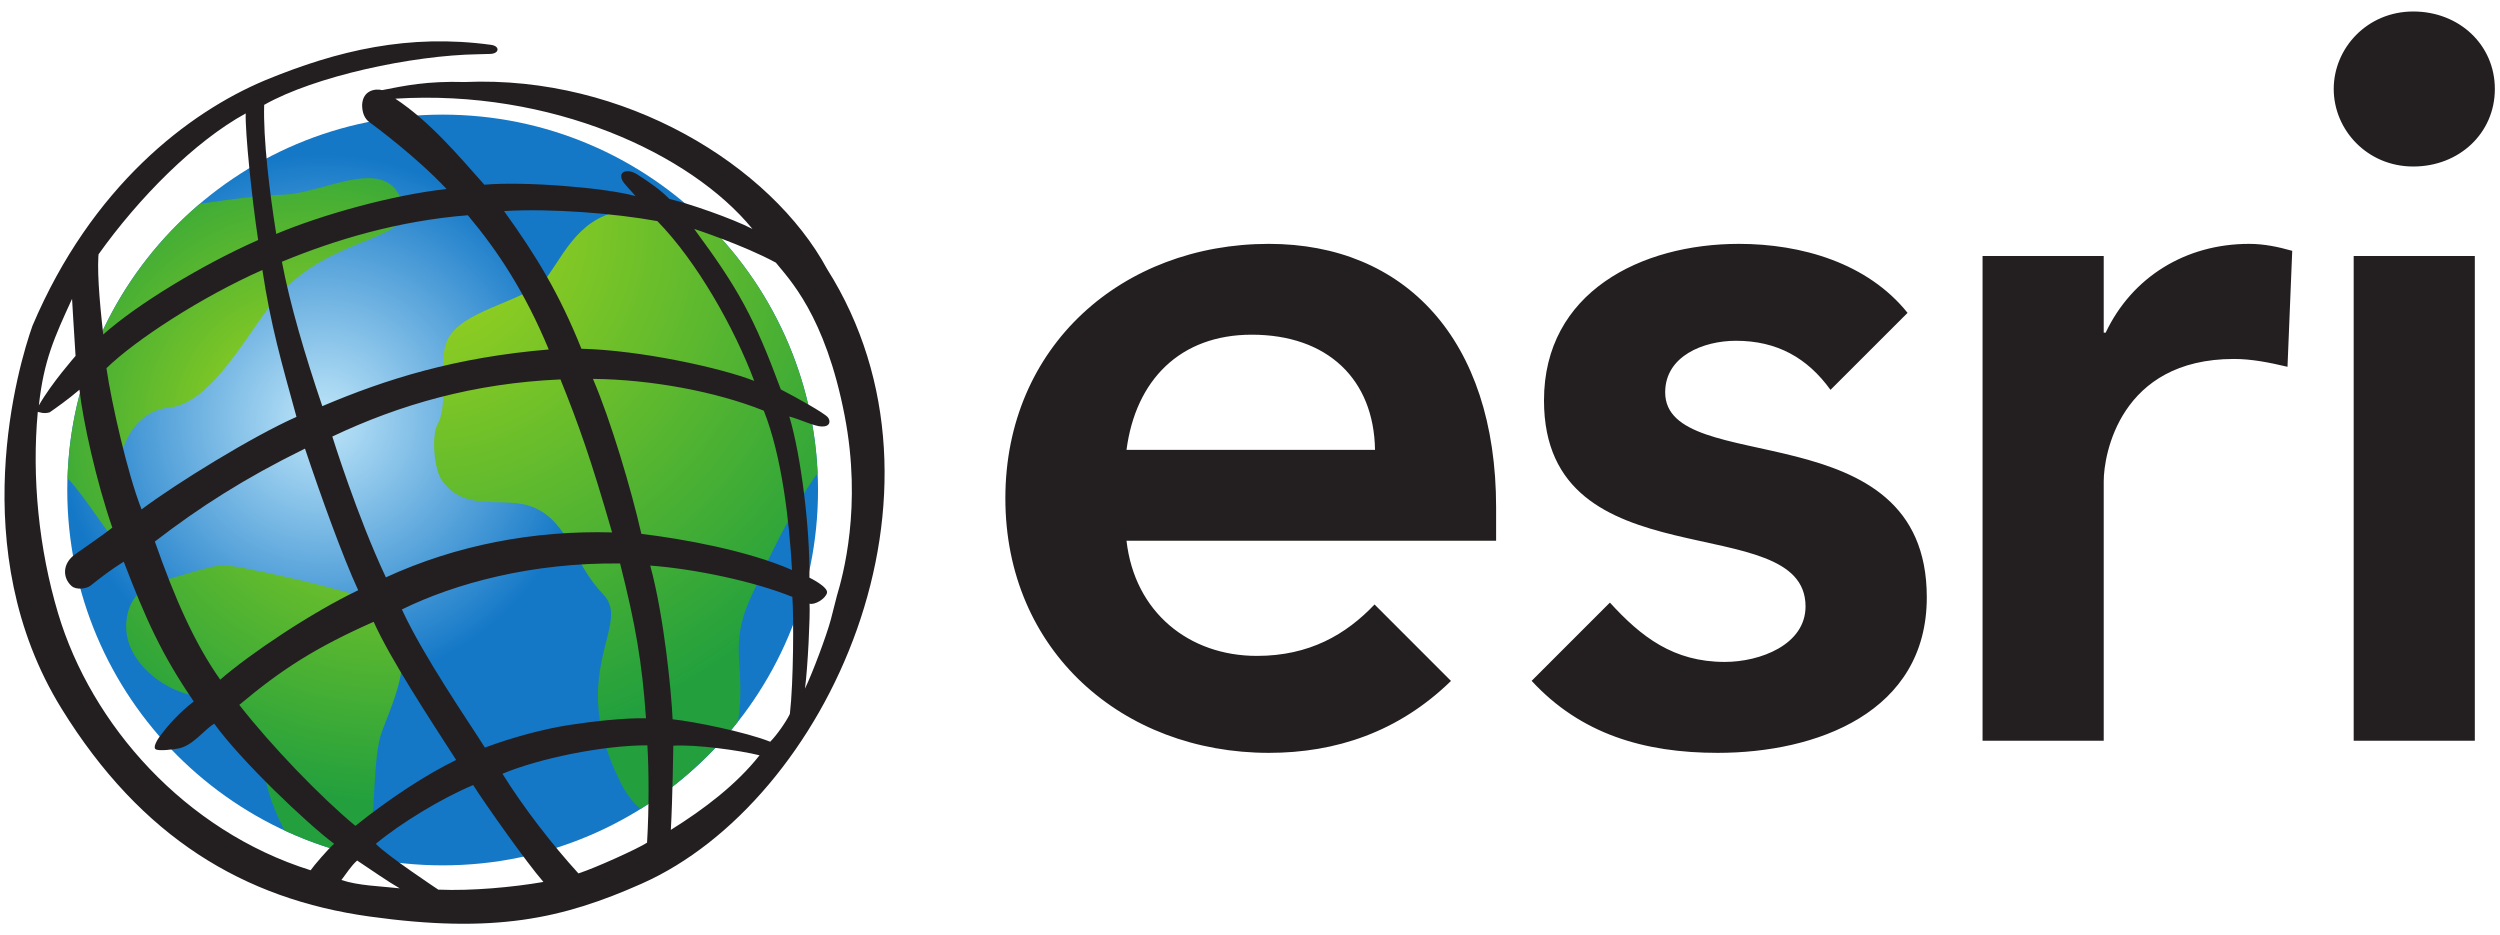 <svg width="139" height="52" viewBox="0 0 139 52" fill="none" xmlns="http://www.w3.org/2000/svg">
<path d="M134.176 0.639C131.614 0.639 129.755 2.675 129.755 4.947C129.755 7.22 131.614 9.258 134.176 9.258C136.735 9.258 138.714 7.401 138.714 4.947C138.714 2.495 136.735 0.639 134.176 0.639ZM70.549 13.559C62.411 13.559 55.898 19.228 55.898 27.707C55.898 36.185 62.411 41.859 70.549 41.859C74.262 41.859 77.758 40.704 80.675 37.86L76.425 33.609C74.838 35.279 72.803 36.468 69.882 36.468C66.117 36.468 63.084 34.048 62.634 30.066H83.184V28.215C83.184 18.834 78.079 13.559 70.549 13.559ZM96.685 13.559C91.237 13.559 85.846 16.252 85.846 22.263C85.846 32.54 100.388 28.157 100.388 33.716C100.388 35.85 97.862 36.803 95.897 36.803C93.042 36.803 91.247 35.408 89.51 33.504L85.159 37.855C87.891 40.817 91.423 41.859 95.505 41.859C101.004 41.859 107.13 39.612 107.13 33.21C107.13 22.708 92.584 26.64 92.584 21.813C92.584 19.79 94.719 18.947 96.518 18.947C98.804 18.947 100.486 19.894 101.776 21.676L106.06 17.395C103.841 14.626 100.165 13.559 96.685 13.559ZM125.054 13.559C121.514 13.559 118.536 15.411 117.076 18.495H116.967V14.232H110.23V41.183H116.967V26.752C116.967 25.293 117.863 19.958 124.21 19.958C125.187 19.958 126.161 20.151 127.185 20.394L127.448 13.946C126.669 13.726 125.888 13.559 125.054 13.559ZM130.865 14.232V41.183H137.6V14.232H130.865ZM69.597 18.609C73.807 18.609 76.391 21.083 76.451 25.011H62.634C63.14 21.137 65.612 18.609 69.597 18.609Z" fill="#231F20"/>
<path d="M3.74 27.242C3.74 38.769 13.087 48.114 24.611 48.114C36.137 48.114 45.482 38.769 45.482 27.242C45.482 15.718 36.137 6.373 24.611 6.373C13.087 6.373 3.74 15.718 3.74 27.242Z" fill="url(#paint0_radial_3243_52448)"/>
<path d="M15.799 10.822C14.19 10.888 12.649 11.103 11.112 11.332C6.759 15.028 3.945 20.474 3.756 26.586C4.986 27.884 6.611 30.813 8.484 32.507C8.732 32.397 9.001 32.303 9.289 32.215C8.369 31.148 7.084 29.731 6.89 29.079C5.943 25.887 7.04 22.897 9.409 22.662C11.533 22.448 13.355 19.288 14.852 17.216C17.933 12.954 22.667 13.665 22.428 11.532C22.156 10.286 21.417 9.906 20.478 9.906C19.065 9.904 17.202 10.767 15.799 10.822Z" fill="url(#paint1_radial_3243_52448)"/>
<path d="M10.182 31.961C9.873 32.05 9.574 32.13 9.287 32.216C9.031 32.285 8.83 32.386 8.483 32.507C7.718 32.849 7.163 33.372 7.033 34.491C6.8 36.518 8.728 38.111 10.352 38.576C12.415 39.166 12.587 38.476 13.668 39.937C14.424 40.959 14.569 42.854 14.956 44.101C15.171 44.798 15.464 45.491 15.813 46.169C17.287 46.855 18.85 47.377 20.485 47.703C20.89 45.301 20.707 42.055 21.243 40.653C22.347 37.782 22.968 36.516 21.482 33.553C18.202 32.627 17.208 32.333 13.904 31.656C13.232 31.517 12.811 31.448 12.433 31.448C11.845 31.448 11.362 31.617 10.182 31.961Z" fill="url(#paint2_radial_3243_52448)"/>
<path d="M30.478 15.322C29.512 16.702 26.12 17.081 25.032 18.635C24.185 19.849 25.061 22.232 24.323 23.607C23.982 24.241 24.139 26.081 24.553 26.681C25.86 28.581 28.03 27.524 29.663 28.209C31.654 29.04 31.883 31.351 33.535 33.042C35.191 34.734 31.423 37.342 34.498 43.496C34.826 44.157 35.209 44.641 35.62 44.972C37.699 43.679 39.529 42.03 41.035 40.11C41.501 37.003 40.451 36.008 41.764 33.163C42.572 31.408 43.961 28.37 45.456 26.311C45.202 20.547 42.614 15.391 38.611 11.768C38.236 11.872 37.759 11.89 37.107 11.771C36.546 11.669 36.043 11.623 35.586 11.623C32.498 11.623 31.579 13.749 30.478 15.322Z" fill="url(#paint3_radial_3243_52448)"/>
<path d="M22.224 49.391C21.533 48.995 20.666 48.381 19.857 47.845C19.522 48.142 19.251 48.578 18.983 48.927C19.91 49.245 21.16 49.271 22.224 49.391ZM18.574 46.912C17.094 45.808 13.43 42.333 11.911 40.238C11.353 40.566 10.732 41.46 9.924 41.615C9.605 41.673 8.892 41.762 8.68 41.673C8.469 41.586 8.728 41.14 8.957 40.842C9.352 40.325 9.928 39.655 10.772 39.002C8.966 36.355 8.108 34.421 6.88 31.23C6.17 31.673 5.655 32.068 5.036 32.561C4.828 32.725 4.254 32.829 3.976 32.579C3.471 32.126 3.463 31.329 4.172 30.823C4.465 30.614 5.908 29.618 6.245 29.337C5.356 26.777 4.614 23.412 4.417 21.669C3.826 22.183 2.993 22.768 2.759 22.927C2.423 23.023 2.198 22.915 2.101 22.898C1.764 26.518 2.153 30.504 3.23 34.103C5.08 40.291 10.269 46.192 17.271 48.387C17.434 48.143 18.239 47.212 18.574 46.912ZM4.201 19.789C4.113 18.45 4.006 16.617 4.006 16.617C3.023 18.755 2.434 20.044 2.161 22.541C2.849 21.322 4.201 19.789 4.201 19.789ZM14.708 4.477C18.776 2.793 22.734 1.869 27.306 2.494C27.814 2.563 27.771 2.995 27.232 2.999L26.587 3.016C22.905 3.073 17.49 4.243 14.688 5.83C14.63 7.698 14.984 10.667 15.358 13.006C17.904 11.936 21.84 10.836 24.83 10.508C23.132 8.705 20.824 6.998 20.548 6.8C20.271 6.603 20.134 6.266 20.134 5.83C20.173 5.015 20.872 4.914 21.247 5.011C22.491 4.767 23.728 4.499 25.835 4.56C34.74 4.171 42.878 9.209 45.983 14.953C53.85 27.394 45.986 44.559 35.684 49.129C31.279 51.086 27.501 51.928 20.536 50.957C13.559 49.983 7.854 46.572 3.424 39.402C-2.034 30.566 1.038 20.272 1.805 18.114C5.091 10.365 10.476 6.26 14.708 4.477ZM5.502 13.892C5.382 14.824 5.507 16.544 5.741 18.598C7.635 16.904 11.294 14.694 14.353 13.344C13.999 11.013 13.622 7.295 13.662 6.306C10.832 7.858 7.727 10.978 5.452 14.177M5.918 20.472C6.186 22.319 7.072 26.302 7.871 28.323C9.766 26.896 14.056 24.25 16.484 23.178C15.635 20.085 15.063 18.132 14.588 15.01C11.156 16.536 7.527 18.908 5.918 20.472ZM8.61 30.11C9.735 33.319 10.823 35.768 12.244 37.79C13.905 36.344 17.311 34.063 19.916 32.816C19.058 30.971 17.82 27.524 16.957 24.942C13.602 26.589 11.097 28.195 8.61 30.11ZM13.305 39.191C15.071 41.456 17.837 44.33 19.761 45.918C21.581 44.455 23.645 43.086 25.362 42.253C23.881 39.957 21.692 36.621 20.776 34.571C17.49 36.027 15.625 37.247 13.305 39.191ZM20.893 46.918C21.594 47.627 24.369 49.464 24.369 49.464C26.217 49.544 28.549 49.326 30.215 49.036C29.296 47.987 27.003 44.741 26.308 43.649C24.532 44.394 22.284 45.764 20.893 46.918ZM32.16 48.562C33.096 48.262 35.48 47.179 35.976 46.853C36.094 44.931 36.075 42.748 35.995 41.44C33.489 41.44 29.959 42.174 27.937 43.021C29.11 44.911 30.729 46.992 32.16 48.562ZM37.299 46.141C39.18 44.967 40.948 43.617 42.231 41.995C41.127 41.717 38.66 41.382 37.436 41.461C37.436 41.461 37.397 44.394 37.299 46.141ZM42.823 41.241C43.178 40.886 43.71 40.133 43.917 39.694C44.125 37.911 44.132 34.255 44.055 33.188C41.905 32.315 38.582 31.625 36.154 31.447C36.942 34.343 37.338 38.604 37.397 39.993C38.561 40.111 41.501 40.708 42.823 41.241ZM45.979 32.973C45.882 33.31 45.288 33.649 45.011 33.564C45.053 34.164 44.913 37.14 44.756 38.288C45.169 37.44 45.958 35.333 46.196 34.442L46.53 33.133C46.863 32.02 47.941 28.176 46.964 23.119C45.882 17.501 43.848 15.495 43.138 14.603C41.331 13.622 38.599 12.73 38.599 12.73C41.076 16.082 41.933 17.66 43.414 21.652C44.274 22.098 45.831 22.962 46.025 23.2C46.182 23.386 46.184 23.722 45.696 23.714C45.288 23.71 44.499 23.322 43.887 23.158C44.538 25.334 45.041 29.395 45.004 32.117C45.004 32.117 46.078 32.637 45.979 32.973ZM41.837 12.73C38.402 8.524 30.631 4.948 21.978 5.486C23.911 6.761 25.521 8.686 26.93 10.27C29.091 10.072 33.629 10.429 35.334 10.901C35.044 10.558 34.688 10.218 34.595 10.015C34.353 9.495 34.935 9.383 35.403 9.681C35.995 10.058 36.678 10.511 37.22 11.063C38.223 11.289 40.691 12.135 41.837 12.73ZM44.036 31.692C43.887 28.979 43.472 25.357 42.467 22.834C39.803 21.765 36.163 21.096 32.968 21.066C33.954 23.366 35.1 27.21 35.66 29.683C37.969 29.96 41.579 30.613 44.036 31.692ZM36.548 12.293C34.141 11.857 30.631 11.579 28.025 11.736C29.801 14.196 31.103 16.338 32.326 19.39C35.621 19.472 40.099 20.456 41.934 21.177C40.839 18.256 38.757 14.547 36.548 12.293ZM21.455 32.101C25.381 30.297 29.693 29.484 34.032 29.602C32.848 25.499 32.169 23.594 31.162 21.096C26.339 21.306 22.224 22.495 18.477 24.271C18.477 24.271 19.857 28.71 21.455 32.101ZM34.477 31.329C29.564 31.27 25.276 32.445 22.345 33.886C23.586 36.563 26.042 40.105 26.961 41.565C28.558 40.971 30.276 40.524 31.607 40.315C32.939 40.108 34.714 39.913 35.917 39.934C35.7 36.819 35.334 34.718 34.477 31.329ZM17.92 22.582C21.472 21.074 25.32 19.867 30.511 19.431C29.189 16.259 27.73 14.019 26.012 11.967C22.186 12.274 18.694 13.305 15.674 14.553C16.118 16.904 16.957 19.747 17.92 22.582Z" fill="#231F20"/>
<defs>
<radialGradient id="paint0_radial_3243_52448" cx="0" cy="0" r="1" gradientUnits="userSpaceOnUse" gradientTransform="translate(17.931 23.372) scale(14.801)">
<stop stop-color="#BFE6F9"/>
<stop offset="1" stop-color="#1478C7"/>
</radialGradient>
<radialGradient id="paint1_radial_3243_52448" cx="0" cy="0" r="1" gradientUnits="userSpaceOnUse" gradientTransform="translate(17.106 23.578) scale(18.158 18.158)">
<stop stop-color="#A6D71C"/>
<stop offset="0.961" stop-color="#23A03D"/>
<stop offset="1" stop-color="#23A03D"/>
</radialGradient>
<radialGradient id="paint2_radial_3243_52448" cx="0" cy="0" r="1" gradientUnits="userSpaceOnUse" gradientTransform="translate(21.695 22.392) scale(23.079 23.079)">
<stop stop-color="#A6D71C"/>
<stop offset="0.961" stop-color="#23A03D"/>
<stop offset="1" stop-color="#23A03D"/>
</radialGradient>
<radialGradient id="paint3_radial_3243_52448" cx="0" cy="0" r="1" gradientUnits="userSpaceOnUse" gradientTransform="translate(23.387 12.545) scale(30.506 30.506)">
<stop stop-color="#A6D71C"/>
<stop offset="0.961" stop-color="#23A03D"/>
<stop offset="1" stop-color="#23A03D"/>
</radialGradient>
</defs>
</svg>
